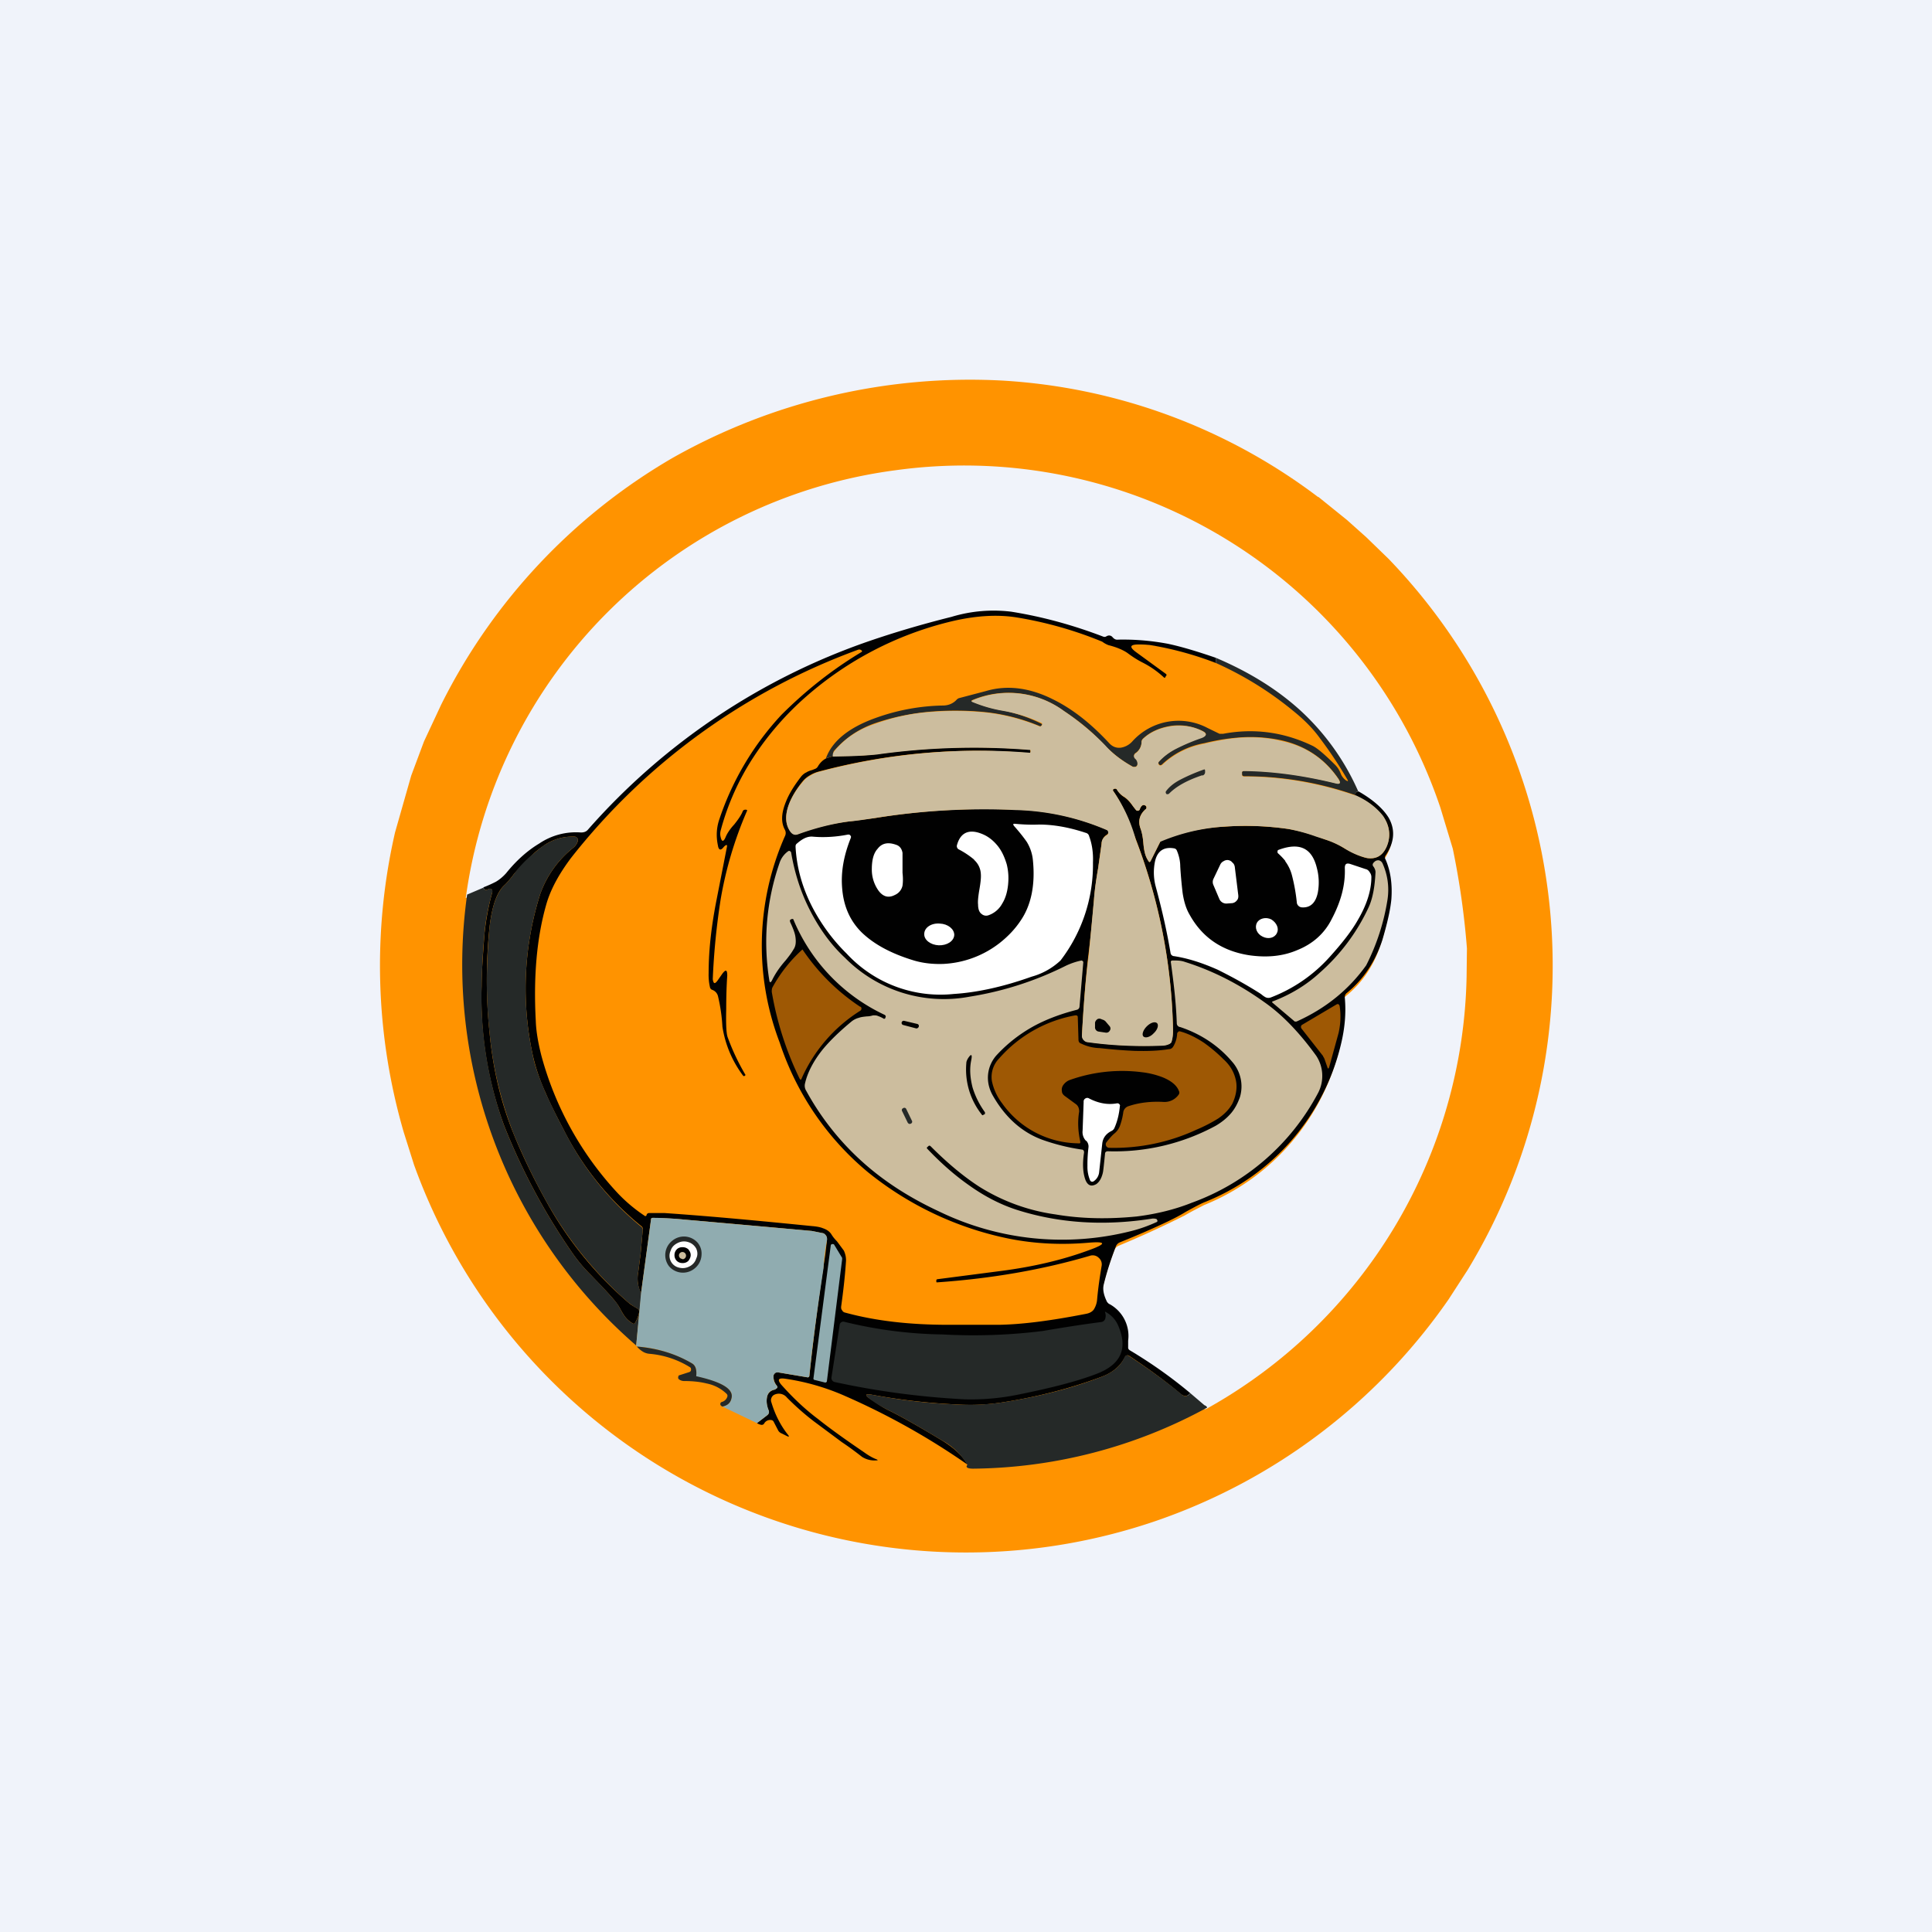 <!-- by TradingView --><svg width="56" height="56" viewBox="0 0 56 56" xmlns="http://www.w3.org/2000/svg"><path fill="#F0F3FA" d="M0 0h56v56H0z"/><path d="m38.21 14.4.83.67.56.5.65.63a17 17 0 0 1 2.29 20.61l-.55.85a17.08 17.08 0 0 1-8.5 6.43A17.01 17.01 0 0 1 12 33.76l-.3-.95a17.29 17.29 0 0 1-.25-8.68l.47-1.65.37-.99.5-1.07a17.08 17.08 0 0 1 6.71-7.15 17.53 17.53 0 0 1 9.53-2.24 16.78 16.78 0 0 1 9.18 3.38Z" fill="#FF9300"/><path d="m41.75 23.41.36 1.19a23.15 23.15 0 0 1 .41 2.89l-.01.83a14.66 14.66 0 0 1-7.53 12.51c-.03.02-.06.02-.1 0l-.42-.34a13.2 13.2 0 0 0-1.74-1.25.11.11 0 0 1-.06-.08v-.2c.01-.07.02-.13.01-.16-.02-.4-.2-.7-.54-.9a.17.17 0 0 1-.07-.06c-.1-.2-.14-.36-.1-.5.08-.37.2-.74.34-1.1.02-.06.06-.1.12-.13a29.04 29.04 0 0 0 1.92-.88c.24-.14.43-.23.56-.3a6.57 6.57 0 0 0 3.94-4.6c.1-.44.14-.87.1-1.31 0-.06.02-.1.06-.14.5-.4.84-.92 1.03-1.54.15-.47.23-.86.26-1.17.04-.43-.02-.82-.17-1.16a.1.1 0 0 1 0-.1c.26-.39.3-.76.1-1.1a2.22 2.22 0 0 0-.88-.77c-.4-.9-.96-1.67-1.68-2.33a8.25 8.25 0 0 0-3.85-1.94c-.47-.1-.95-.14-1.44-.12a.22.22 0 0 1-.17-.09.12.12 0 0 0-.1-.04l-.08.02a.1.1 0 0 1-.08 0c-.84-.32-1.73-.55-2.67-.7a4.2 4.2 0 0 0-1.73.13c-.88.23-1.67.47-2.38.72A19.16 19.16 0 0 0 17 24.15a.22.22 0 0 1-.2.08 1.9 1.9 0 0 0-1.2.32c-.36.21-.68.5-.97.86-.08.1-.18.18-.3.25-.08.04-.2.1-.36.16l-.47.21a14.48 14.48 0 0 1 12.46-12.4 14.56 14.56 0 0 1 15.79 9.78Z" fill="#F0F3FA"/><path d="M35.25 19.07v.15a9.65 9.65 0 0 0-1.78-.5c-.15-.03-.3-.04-.46-.04-.26 0-.29.07-.07.23l.85.62c.03.02.03.05 0 .07l-.01.03c-.02.02-.03.02-.05 0a2.68 2.68 0 0 0-.6-.42c-.16-.08-.3-.17-.46-.29-.12-.08-.3-.16-.54-.22a.71.71 0 0 1-.18-.1 11.23 11.23 0 0 0-2.46-.7c-.6-.1-1.27-.05-1.99.13a9.87 9.87 0 0 0-4.11 2.14 8.54 8.54 0 0 0-1.54 1.76 7.32 7.32 0 0 0-.96 2.14.37.37 0 0 0 0 .2c.03.13.08.14.14 0 .04-.1.12-.23.25-.37.12-.15.21-.28.25-.39.02-.03.04-.04.07-.04h.03c.03.01.03.02.02.04a11.1 11.1 0 0 0-.76 2.55 20.38 20.38 0 0 0-.23 2.32c.02.14.06.15.14.04l.14-.2c.1-.13.14-.11.14.06-.02.28-.03.6-.03.96-.01.43 0 .7.04.82a6.56 6.56 0 0 0 .52 1.1l-.02.02c-.02.02-.04.01-.05 0a3.16 3.16 0 0 1-.6-1.42 4.97 4.97 0 0 0-.13-.89.26.26 0 0 0-.17-.18.1.1 0 0 1-.06-.07 1.59 1.59 0 0 1-.04-.41c0-.71.09-1.42.23-2.13l.3-1.53c.01-.06 0-.07-.05-.04a.32.32 0 0 0-.05.05c-.08.1-.14.08-.16-.05-.06-.28-.04-.54.05-.79a8.29 8.29 0 0 1 1.79-3c.7-.7 1.47-1.31 2.32-1.82.02-.01.02-.03.01-.04a.1.1 0 0 0-.1-.03 18.77 18.77 0 0 0-8.33 6.04c-.36.48-.6.93-.72 1.36-.27.95-.37 2.07-.3 3.36.01.31.07.64.16 1a9.45 9.45 0 0 0 2.22 4 4.49 4.49 0 0 0 .79.66c.02 0 .04-.01.04-.03.01-.04.04-.06.08-.06h.43c1.46.1 2.9.24 4.3.38.12.01.23.03.3.06.12.04.2.1.25.18.03.05.08.12.16.2l.2.27c.05.11.07.22.06.33-.03.44-.08.87-.14 1.3 0 .03 0 .07.03.1.02.04.05.06.1.07.88.24 1.87.35 2.97.35h1.47c.68-.01 1.52-.12 2.54-.32.1-.02.19-.07.23-.15a.63.63 0 0 0 .08-.26c.03-.34.08-.67.13-.97a.25.25 0 0 0-.08-.24.25.25 0 0 0-.26-.06c-1.36.4-2.84.66-4.43.77-.01 0-.02 0-.02-.02v-.05l.02-.02 1.85-.24c.93-.12 1.8-.32 2.6-.62.46-.17.45-.24-.05-.2-.8.07-1.56.03-2.28-.11a9.51 9.51 0 0 1-4.13-1.94 8.22 8.22 0 0 1-2.55-3.75 7.86 7.86 0 0 1 .15-5.98.2.2 0 0 0 0-.19c-.12-.22-.1-.49.03-.81.09-.23.24-.47.44-.73.04-.05.1-.1.15-.12.03-.02.09-.05.17-.07l.1-.04a.16.16 0 0 0 .07-.07c.06-.1.14-.18.24-.23l.19-.06.45-.01a8 8 0 0 0 .82-.05 20.17 20.17 0 0 1 4.45-.13l.01.05v.03l-.04.02c-2.05-.18-4.1 0-6.12.54a.93.93 0 0 0-.23.1.74.74 0 0 0-.2.16c-.2.24-.34.48-.42.7-.11.31-.1.57.05.77.06.08.14.1.23.07.47-.18.96-.3 1.47-.36l.76-.1a19.87 19.87 0 0 1 4.06-.24c.9.02 1.78.21 2.65.58.03.01.04.03.05.06 0 .04-.02.06-.04.08a.32.32 0 0 0-.16.26l-.1.71c-.07.4-.1.7-.12.9-.04.5-.09 1.03-.16 1.6-.08.67-.14 1.45-.19 2.35 0 .04.02.09.05.13.03.03.07.06.12.06.71.1 1.44.13 2.17.1a.5.5 0 0 0 .2-.05.11.11 0 0 0 .06-.07c.03-.12.05-.25.04-.37a16.3 16.3 0 0 0-1.17-5.72 4.58 4.58 0 0 0-.56-1.16c-.02-.02-.01-.04 0-.06a.07.07 0 0 1 .05-.01c.03 0 .05.01.06.03.05.09.12.16.2.21.07.04.15.12.24.24l.1.13c.02.03.04.03.07.03.02 0 .04-.02.05-.05.04-.1.09-.14.16-.1.02.02.03.03.03.05 0 .03 0 .05-.03.06-.17.15-.22.34-.14.56.04.09.06.22.08.4.01.13.02.22.04.28.02.1.06.19.11.26.02.04.04.03.06 0l.28-.56c0-.02.02-.03.04-.04a5.65 5.65 0 0 1 1.83-.4 8.6 8.6 0 0 1 1.86.07 5.19 5.19 0 0 1 1.04.3c.2.06.38.14.57.26.28.16.5.25.65.28.26.04.45-.06.56-.31a.85.85 0 0 0-.1-.9 1.94 1.94 0 0 0-.8-.6c0-.08.04-.12.1-.12.42.24.71.5.87.76.2.35.17.72-.09 1.1a.1.1 0 0 0 0 .11c.15.34.2.73.17 1.15-.03.32-.12.7-.26 1.18-.2.62-.54 1.14-1.03 1.54a.15.15 0 0 0-.06.14c.04.44 0 .87-.1 1.3a6.57 6.57 0 0 1-3.95 4.62c-.13.05-.31.15-.55.28-.21.13-.38.21-.5.27-.48.23-.95.43-1.42.62a.21.21 0 0 0-.12.13c-.14.36-.26.73-.35 1.1-.03.14 0 .3.1.5.02.02.04.05.07.06a1.05 1.05 0 0 1 .54 1.06v.2c0 .04.02.06.05.08.62.37 1.2.78 1.75 1.24-.08.1-.16.11-.27.03-.45-.38-.96-.75-1.5-1.11a.08.08 0 0 0-.12.03c-.13.26-.35.45-.66.57-.88.33-1.83.58-2.84.74-.43.07-.88.1-1.35.07a17.9 17.9 0 0 1-2.47-.28c-.22-.04-.24 0-.05.13l.1.06c.16.12.3.2.4.25.33.16.85.45 1.56.88.36.22.61.46.74.7a20.74 20.74 0 0 0-3.53-1.98 6.66 6.66 0 0 0-1.77-.51c-.18-.02-.21.03-.1.17.32.36.67.7 1.07 1 .25.2.68.52 1.3.94l.1.07c.09.06.19.12.3.16.04.02.04.03-.01.03a.67.67 0 0 1-.41-.1c-.13-.1-.32-.25-.59-.43l-.82-.61c-.3-.23-.55-.46-.77-.68a.3.3 0 0 0-.35-.09.17.17 0 0 0-.1.1.17.17 0 0 0 0 .13c.11.37.28.69.49.95.03.04.02.05-.03.03l-.16-.08a.2.2 0 0 1-.1-.08l-.14-.27a.09.09 0 0 0-.07-.04.2.2 0 0 0-.2.1.08.08 0 0 1-.08.04.33.33 0 0 1-.13-.05l.3-.23c.05-.04.06-.09.04-.14a.64.64 0 0 1-.05-.37c.02-.13.1-.2.22-.23.02 0 .04-.02.05-.03.04-.02.04-.05.02-.08a.43.43 0 0 1-.1-.27c0-.04.01-.07.04-.1a.11.11 0 0 1 .1-.02l.83.14c.04.01.06 0 .07-.04a74.17 74.17 0 0 1 .46-3.5l.05-.43c0-.05 0-.1-.03-.14a.18.18 0 0 0-.11-.07l-.3-.06a952 952 0 0 0-3.7-.33c-.3-.03-.6-.04-.9-.05-.04 0-.06.01-.06.05l-.29 2.14a.98.98 0 0 1-.08-.62l.07-.54.06-.68a.1.1 0 0 0-.03-.1 8.57 8.57 0 0 1-2.26-2.8c-.24-.46-.42-.82-.52-1.06a5.6 5.6 0 0 1-.38-1.12 9.08 9.08 0 0 1 .22-4.66 3 3 0 0 1 .96-1.34.38.38 0 0 0 .13-.2c0-.04 0-.06-.02-.08a.1.1 0 0 0-.07-.04c-.3-.01-.58.06-.84.22-.1.07-.22.15-.34.26a9.7 9.7 0 0 0-.58.6c-.11.15-.2.25-.27.32-.23.2-.37.62-.44 1.22a14.76 14.76 0 0 0 0 3.06c.1 1.08.34 2.06.7 2.94.26.64.58 1.3.96 1.98a10.55 10.55 0 0 0 2.38 2.92c.07.06.15.1.23.15.06.03.08.08.06.14-.02.1-.06.19-.11.28-.02.03-.04.04-.07.02a.75.75 0 0 1-.22-.19 1.6 1.6 0 0 1-.13-.21 1.55 1.55 0 0 0-.19-.28c-.23-.27-.46-.5-.67-.72a4.58 4.58 0 0 1-.58-.7 18.29 18.29 0 0 1-1.94-3.64 10.73 10.73 0 0 1-.65-4.04c0-.41.04-.9.08-1.48.04-.4.11-.81.23-1.24 0-.03 0-.06-.02-.08a.07.07 0 0 0-.09-.01c-.08.04-.13.02-.15-.05.16-.06.28-.12.36-.16.12-.07.22-.16.3-.25.29-.36.61-.65.96-.86a1.9 1.9 0 0 1 1.21-.32c.08 0 .15-.02.2-.08a19.16 19.16 0 0 1 8.16-5.47c.7-.24 1.5-.48 2.38-.7a4.2 4.2 0 0 1 1.73-.15c.94.15 1.82.4 2.66.72a.1.1 0 0 0 .09 0 .18.18 0 0 1 .08-.03c.04 0 .07.01.1.04.05.06.1.09.17.08.48-.01.96.03 1.44.12.38.08.85.22 1.4.41Z" fill="#010101"/><path d="M39.37 22.94c-.05 0-.08.04-.08.11a9.65 9.65 0 0 0-3.22-.55c-.04 0-.06-.01-.07-.05v-.04c0-.05.01-.07.06-.07.84 0 1.72.13 2.66.36.12.03.15 0 .08-.12-.4-.59-.95-.96-1.65-1.12a4.23 4.23 0 0 0-1.14-.09c-.33.02-.7.07-1.1.17a2.4 2.4 0 0 0-1.21.6.1.1 0 0 1-.08.04l-.03-.03a.07.07 0 0 1 .01-.09c.13-.14.3-.27.5-.37a5.88 5.88 0 0 1 .74-.32c.15-.05.15-.12 0-.19a1.56 1.56 0 0 0-.9-.14c-.32.05-.6.17-.81.37a.12.12 0 0 0-.04.09.4.4 0 0 1-.18.33.1.1 0 0 0-.04.07c0 .03.01.06.03.08.06.04.08.1.07.17 0 .03-.02.06-.05.07a.09.09 0 0 1-.09 0 3.27 3.27 0 0 1-.8-.61c-.33-.36-.73-.7-1.19-1a2.7 2.7 0 0 0-2.65-.32c-.04.02-.04.03 0 .05.29.12.57.2.86.25a4.4 4.4 0 0 1 1.16.4l-.01.02c-.02.04-.04.05-.08.03a5.6 5.6 0 0 0-1.57-.4 8.79 8.79 0 0 0-1.61-.01c-.55.05-1.07.16-1.57.33-.49.17-.88.44-1.2.81a.18.18 0 0 0-.02.07l-.01.08-.2.06c.18-.5.67-.9 1.47-1.18a6.04 6.04 0 0 1 1.92-.35c.16 0 .3-.06.4-.17a.16.16 0 0 1 .09-.05l.76-.2c.61-.18 1.26-.1 1.94.24.57.28 1.1.7 1.63 1.27.1.11.22.15.35.13a.57.57 0 0 0 .33-.19A1.8 1.8 0 0 1 35 21.1l.35.17h.1c.9-.17 1.77-.05 2.6.35.14.07.36.26.66.56a.7.7 0 0 1 .15.24c.03.08.08.14.14.19.08.05.09.04.04-.04-.24-.41-.5-.8-.78-1.17-.2-.28-.46-.54-.77-.79a9.88 9.88 0 0 0-2.24-1.39v-.15c.94.4 1.76.9 2.45 1.53a7 7 0 0 1 1.67 2.34Z" fill="#252928"/><path d="M39.29 23.05c.36.16.62.37.8.6.2.3.23.6.1.9-.12.26-.31.36-.57.32a2.1 2.1 0 0 1-.65-.28 2.7 2.7 0 0 0-.57-.26l-.25-.08a5.2 5.2 0 0 0-.8-.22 8.6 8.6 0 0 0-1.85-.07 5.65 5.65 0 0 0-1.87.44l-.28.56c-.02.03-.04.04-.06 0a.75.75 0 0 1-.11-.26 2.2 2.2 0 0 1-.04-.27 1.64 1.64 0 0 0-.08-.41c-.08-.22-.03-.4.14-.56a.06.06 0 0 0 .03-.06.06.06 0 0 0-.03-.05c-.07-.04-.12 0-.16.1 0 .03-.03.04-.05.05-.03 0-.05 0-.07-.03a1.91 1.91 0 0 1-.1-.13.89.89 0 0 0-.23-.24.62.62 0 0 1-.21-.2.06.06 0 0 0-.06-.04l-.04.01c-.02.02-.03.04-.01.06a4.58 4.58 0 0 1 .65 1.4A16.3 16.3 0 0 1 34 29.82c0 .12 0 .25-.04.37 0 .03-.03.05-.06.07a.5.5 0 0 1-.2.05c-.73.03-1.46 0-2.17-.1a.18.18 0 0 1-.12-.06.18.18 0 0 1-.05-.13c.05-.9.11-1.68.2-2.35l.15-1.6c.01-.2.05-.5.12-.9l.1-.71c0-.12.06-.2.16-.26a.07.07 0 0 0 .03-.08.07.07 0 0 0-.04-.06 7.14 7.14 0 0 0-2.65-.58 19.88 19.88 0 0 0-4.06.23c-.34.05-.59.09-.76.1-.51.07-1 .2-1.47.37-.1.04-.17.01-.23-.07-.14-.2-.16-.46-.05-.77.08-.22.22-.46.43-.7.04-.05.1-.1.2-.16a.93.93 0 0 1 .22-.1 17.91 17.91 0 0 1 6.15-.56l.01-.03v-.05a20.17 20.17 0 0 0-4.45.13c-.2.02-.47.04-.83.05l-.45.01v-.08l.04-.07c.3-.37.7-.64 1.19-.8.5-.18 1.02-.3 1.57-.34a8.8 8.8 0 0 1 1.6.01c.51.05 1.04.18 1.58.4.04.02.06 0 .08-.03l.01-.03-.01-.03a4.4 4.4 0 0 0-1.15-.36 4.1 4.1 0 0 1-.86-.25c-.04-.02-.04-.03 0-.05a2.7 2.7 0 0 1 2.65.31c.46.31.86.65 1.2 1 .21.24.48.44.8.62h.08a.09.09 0 0 0 .05-.07.2.2 0 0 0-.07-.17.1.1 0 0 1-.03-.08.1.1 0 0 1 .04-.07.4.4 0 0 0 .18-.33c0-.03.01-.06.04-.09.21-.2.49-.32.82-.37.32-.04.62 0 .9.14.14.07.13.14-.01.2a5.87 5.87 0 0 0-.74.31c-.2.1-.37.23-.5.37a.07.07 0 0 0-.01.1l.03.02a.1.1 0 0 0 .08-.03 2.4 2.4 0 0 1 1.2-.6c.41-.1.78-.16 1.11-.18.4-.02.77.01 1.14.1.7.15 1.25.52 1.65 1.11.07.11.04.15-.08.12-.94-.23-1.82-.35-2.66-.36-.05 0-.07.02-.06.07v.04c0 .04.03.05.07.05 1.1 0 2.17.19 3.22.55Z" fill="#CCBD9E"/><path d="M34.85 22.47c-.42.14-.74.31-.96.53a.07.07 0 0 1-.06.02c-.01 0-.02 0-.03-.02a.06.06 0 0 1 0-.07c.09-.12.22-.23.41-.33a5.36 5.36 0 0 1 .7-.3c.02.01.02.03.02.05v.03a.1.1 0 0 1-.08.1Z" fill="#252928"/><path d="M29.94 24.94a1.24 1.24 0 0 0-.18-.54c-.07-.1-.19-.26-.36-.45-.05-.06-.04-.08.04-.07.22.02.45.03.68.02.39 0 .84.07 1.35.24.05.01.09.05.1.1.09.24.12.5.11.76a4.56 4.56 0 0 1-.94 2.84 2 2 0 0 1-.84.47c-.84.3-1.6.46-2.25.5a3.7 3.7 0 0 1-3.11-1.17 5.29 5.29 0 0 1-.74-.91c-.46-.71-.7-1.44-.74-2.18 0-.04 0-.07.04-.1.16-.14.3-.21.45-.2.33.03.68.01 1.03-.06.03 0 .05 0 .07.03.02.02.02.04.01.07-.2.5-.29.98-.25 1.45.04.53.23.95.56 1.28.36.35.86.62 1.52.82.27.08.55.11.85.1a2.88 2.88 0 0 0 1.64-.61c.24-.19.44-.4.6-.64.31-.45.43-1.04.36-1.75Z" fill="#fff"/><path d="M28.24 24.92a2.45 2.45 0 0 0-.45-.3.1.1 0 0 1-.05-.06.1.1 0 0 1 0-.07c.1-.36.35-.47.72-.32.18.07.33.19.46.35.12.15.2.33.26.53.05.2.06.39.04.59-.02.2-.07.39-.17.55a.72.72 0 0 1-.4.34.2.2 0 0 1-.2-.04c-.07-.05-.1-.15-.1-.27-.01-.08 0-.2.03-.39.04-.22.06-.39.05-.5a.58.58 0 0 0-.2-.41Z" fill="#fff"/><path d="M18.59 37.49 18.44 39a14.6 14.6 0 0 1-4.9-13.07l.47-.2c.02.06.07.08.15.04.03-.02.06-.01.09 0 .02.03.03.06.02.09-.12.43-.2.84-.23 1.24a21.7 21.7 0 0 0-.08 1.48 11.12 11.12 0 0 0 .65 4.04 18.28 18.28 0 0 0 1.94 3.64c.17.25.36.48.58.7.21.21.44.45.67.72.06.06.12.15.19.28.05.1.1.17.13.21.06.08.13.14.22.19.03.02.05.01.07-.02.05-.09.1-.18.11-.28.02-.06 0-.1-.06-.14-.08-.04-.16-.1-.23-.15a10.98 10.98 0 0 1-2.38-2.92 18.7 18.7 0 0 1-.96-1.98 10.7 10.7 0 0 1-.7-2.94c-.11-.98-.1-2 0-3.06.07-.6.21-1.01.44-1.22.07-.07.16-.17.27-.32a3.2 3.2 0 0 1 .58-.6c.12-.1.23-.2.34-.26.26-.16.54-.23.84-.22a.1.1 0 0 1 .07.04c.02.02.02.04.02.07a.38.38 0 0 1-.13.21 3 3 0 0 0-.96 1.34 9.08 9.08 0 0 0-.22 4.66c.06.33.2.7.38 1.12a20.83 20.83 0 0 0 .57 1.15 8.57 8.57 0 0 0 2.2 2.72.1.1 0 0 1 .04.09l-.06.68-.07.54c-.04.23-.01.43.09.62Z" fill="#252928"/><path d="M26.16 25.14v.16c.02.17.01.3 0 .37a.38.38 0 0 1-.22.27c-.19.1-.35.05-.48-.13a1.05 1.05 0 0 1-.19-.61c0-.27.05-.47.17-.6.13-.17.32-.2.57-.1.08.04.13.11.15.22v.42ZM37.26 24.96a1.97 1.97 0 0 0-.22-.23.06.06 0 0 1-.01-.05c0-.03.01-.04.04-.05.6-.22.96-.05 1.1.53a1.63 1.63 0 0 1 .03.7c-.06.31-.22.46-.47.44a.15.15 0 0 1-.09-.04.15.15 0 0 1-.05-.09 5.24 5.24 0 0 0-.14-.79 1.17 1.17 0 0 0-.2-.42Z" fill="#fff"/><path d="M36.5 28.78c-.46-.29-.86-.5-1.2-.67-.45-.2-.88-.34-1.3-.4-.04-.02-.06-.04-.07-.08-.11-.66-.26-1.3-.43-1.93a1.57 1.57 0 0 1-.02-.74c.07-.3.26-.42.55-.37a.1.1 0 0 1 .08.06c.06.14.1.3.1.46a12.97 12.97 0 0 0 .07.78c.04.25.1.45.2.62.37.67.95 1.06 1.74 1.18.5.07.96.03 1.38-.15.45-.18.79-.48 1-.9.27-.51.4-1 .38-1.48 0-.11.04-.15.15-.12l.45.15c.05.01.09.04.12.09.03.04.05.09.05.14 0 .4-.14.82-.4 1.26-.17.3-.44.65-.82 1.07a4.4 4.4 0 0 1-1.69 1.16.2.2 0 0 1-.15 0 .67.67 0 0 1-.13-.09 1.77 1.77 0 0 0-.06-.04Z" fill="#fff"/><path d="m22.94 26.64-.03.02c-.01 0-.02.02-.01.04v.02c.08.17.13.3.15.4.03.17.02.3-.05.4-.07.12-.15.22-.23.32-.15.17-.29.36-.4.59-.04.06-.06.05-.07-.01a6.98 6.98 0 0 1 .3-3.42.67.67 0 0 1 .25-.33.05.05 0 0 1 .05 0l.03.03c.1.6.28 1.16.54 1.67.27.53.6 1 1.02 1.39a4.03 4.03 0 0 0 3.61 1.13 9.57 9.57 0 0 0 2.8-.9c.15-.07.3-.12.45-.15l.04.02.01.03-.11 1.29a.1.1 0 0 1-.08.09c-.47.12-.89.28-1.24.47-.4.22-.75.49-1.06.82a.98.98 0 0 0-.27.58c-.02.2.02.41.14.62.36.63.84 1.06 1.44 1.28a5.99 5.99 0 0 0 1.13.28c.05 0 .08.04.07.1-.05.33-.03.6.05.8.07.15.17.18.31.1.08-.06.14-.15.18-.3.02-.07.03-.2.05-.38l.02-.2c0-.04.03-.07.08-.07a6.15 6.15 0 0 0 3.13-.74c.17-.1.32-.22.44-.36.12-.14.2-.3.26-.47a1.08 1.08 0 0 0-.23-1.03c-.39-.46-.9-.8-1.5-1a.11.11 0 0 1-.1-.1c-.02-.6-.09-1.18-.17-1.76-.01-.05 0-.07.06-.07.12 0 .23 0 .34.04.8.25 1.57.64 2.31 1.17.53.37 1.03.9 1.5 1.55a1.06 1.06 0 0 1 .06 1.07 6.73 6.73 0 0 1-3.66 3.19c-.5.2-1.04.33-1.6.4-.81.08-1.6.07-2.36-.06a5.6 5.6 0 0 1-2.2-.8c-.45-.29-.92-.68-1.41-1.17-.03-.03-.05-.03-.08 0l-.02.02c-.02.01-.02.03 0 .05.4.42.8.77 1.2 1.05.46.33.93.57 1.4.72 1.23.39 2.54.47 3.93.25.04 0 .08 0 .12.02l.02.04c0 .01 0 .03-.02.04-.24.11-.49.2-.73.26a8.16 8.16 0 0 1-5.59-.57c-.86-.4-1.6-.88-2.22-1.44a7.76 7.76 0 0 1-1.62-2.05.28.28 0 0 1-.04-.2c.07-.32.24-.65.5-.98.21-.26.5-.54.85-.83a.57.57 0 0 1 .22-.11c.05-.02.13-.03.23-.04.08 0 .14-.02.18-.03.05 0 .1 0 .14.02a.87.87 0 0 1 .17.08c.02 0 .03 0 .04-.02l.01-.03c.01-.02 0-.04-.02-.06A5.3 5.3 0 0 1 23 26.66c0-.02-.03-.03-.05-.02Z" fill="#CCBD9E"/><path d="m35.79 25.12.1.81c.01.07 0 .13-.04.17a.2.2 0 0 1-.16.08l-.14.01a.22.22 0 0 1-.21-.14l-.17-.4a.21.21 0 0 1 0-.17l.2-.42a.21.21 0 0 1 .1-.1.2.2 0 0 1 .13-.03c.05.01.09.03.12.07.04.03.06.07.07.12Z" fill="#fff"/><path d="M39.82 25.13c-.05-.05-.04-.1.02-.15a.15.15 0 0 1 .14-.04c.05.02.08.05.1.1.14.32.19.66.14 1.02a6.37 6.37 0 0 1-.62 1.92c-.5.7-1.17 1.25-2.02 1.63h-.05l-.65-.55-.01-.02.01-.01c.53-.2.99-.48 1.38-.84a5.75 5.75 0 0 0 1.41-1.89c.12-.26.18-.6.2-1.02 0-.05-.02-.1-.05-.15Z" fill="#CCBD9E"/><path d="M36.6 27.15c.16.08.34.04.41-.1.07-.13 0-.3-.16-.4-.16-.08-.35-.03-.42.1-.07.14 0 .32.17.4ZM27.2 27.4c.25.01.45-.12.46-.3 0-.17-.18-.32-.42-.33-.25-.02-.45.12-.45.3-.01.17.18.32.42.33Z" fill="#fff"/><path d="M24.93 29.3a4.44 4.44 0 0 0-1.69 1.95c-.02.06-.04.06-.07 0a9.3 9.3 0 0 1-.8-2.5c0-.04 0-.09.02-.13a4.2 4.2 0 0 1 .87-1.1 6.02 6.02 0 0 0 1.67 1.66c.03 0 .04.03.04.06 0 .02-.02.05-.04.06ZM38.35 30.61l-.62-.79a.08.08 0 0 1-.02-.06c0-.03.02-.05.04-.06l.98-.58c.05-.03.08-.02.1.04.04.25.03.51-.03.78l-.27.98c-.02.07-.04.07-.06 0l-.07-.2a.34.34 0 0 0-.05-.1ZM31.34 30.25a1.3 1.3 0 0 0 .54.13c.44.05.78.07 1 .08.37.01.7 0 1-.05.06 0 .1-.03.13-.08a.8.8 0 0 0 .11-.37c0-.02.02-.04.04-.06a.07.07 0 0 1 .06 0c.22.06.44.17.67.32.17.12.37.28.57.48.2.18.31.38.36.6.05.22.01.46-.1.69-.09.16-.22.3-.41.43a4.43 4.43 0 0 1-.62.32 5.69 5.69 0 0 1-2.54.53.1.1 0 0 1-.09-.06.1.1 0 0 1 .01-.1c.08-.1.16-.2.25-.27a.52.52 0 0 0 .15-.23 1.91 1.91 0 0 0 .09-.38.22.22 0 0 1 .16-.17c.3-.1.64-.14 1-.12a.5.5 0 0 0 .45-.22.1.1 0 0 0 0-.1c-.06-.16-.22-.29-.46-.39a2.42 2.42 0 0 0-.6-.15 4.52 4.52 0 0 0-2.09.22.4.4 0 0 0-.2.15.23.23 0 0 0-.04.18c0 .06.04.11.1.15l.3.22c.07.05.1.12.1.22-.05.3-.03.58.03.86.01.05 0 .07-.05.06a2.74 2.74 0 0 1-2.22-1.17 1.57 1.57 0 0 1-.29-.64.77.77 0 0 1 .21-.65 3.84 3.84 0 0 1 2.21-1.25c.04 0 .07.01.07.05l.02.65c0 .06.02.1.08.12Z" fill="#9E5804"/><path d="m32.04 29.93-.2-.03a.12.12 0 0 1-.07-.04.12.12 0 0 1-.03-.09v-.13c.01-.04.03-.07.07-.1a.12.12 0 0 1 .11 0l.08.03.04.03.11.13c.04.04.05.09.02.14-.03.05-.07.07-.13.06ZM26.59 29.68l-.38-.09a.06.06 0 0 0-.03.12l.38.1c.03 0 .06-.02.07-.05a.06.06 0 0 0-.04-.08ZM33.44 29.95c.11-.1.15-.23.1-.29-.06-.06-.19-.02-.3.09-.1.1-.15.23-.1.29.06.06.2.02.3-.09ZM28.15 30.74c-.05.25-.03.5.04.78.08.26.2.5.36.72v.05l-.04.02c-.02.02-.04.02-.05 0a2.1 2.1 0 0 1-.45-1.5c0-.04.02-.08.04-.12.1-.16.14-.14.1.05Z" fill="#010101"/><path d="M31.48 33.07a.37.37 0 0 1-.1-.3l.03-.83a.1.1 0 0 1 .05-.1.1.1 0 0 1 .11 0c.27.14.54.19.81.14.02 0 .04 0 .06.02.02.02.03.04.02.06-.02.22-.07.44-.16.64a.17.17 0 0 1-.08.08c-.16.08-.25.2-.27.36l-.09.83a.36.36 0 0 1-.16.27.07.07 0 0 1-.06.01.07.07 0 0 1-.04-.03 1 1 0 0 1-.08-.42 4.05 4.05 0 0 1 .03-.54.24.24 0 0 0-.07-.2Z" fill="#fff"/><path d="M26.18 32.12a.06.06 0 0 0-.03.09l.16.33c.02.03.05.05.09.03a.06.06 0 0 0 .03-.09l-.16-.33a.06.06 0 0 0-.09-.03Z" fill="#252928"/><path d="m21.94 41.25-1-.48c.14-.03.23-.1.26-.23.08-.27-.26-.48-1.02-.64v-.01c.02-.2-.02-.31-.12-.37a3.66 3.66 0 0 0-1.6-.49l-.02-.03.14-1.51.29-2.14c0-.04.02-.05.06-.05.3 0 .6.02.9.05l3.7.33.3.06c.05 0 .08.03.11.07.03.04.04.09.03.14a6.16 6.16 0 0 0-.1.81c-.15 1-.3 2.03-.41 3.12 0 .03-.03.05-.07.04l-.83-.14c-.04 0-.07 0-.1.03a.11.11 0 0 0-.04.1c0 .1.03.18.1.26.02.03.02.06-.02.08a.19.19 0 0 1-.05.03c-.12.02-.2.1-.22.23-.02.12 0 .24.05.37.02.05.01.1-.04.14l-.3.23Z" fill="#90ACB0"/><path d="M20.23 36.03c.09.12.12.24.1.39a.53.53 0 0 1-.2.35.53.53 0 0 1-.74-.07.53.53 0 0 1 .1-.74.53.53 0 0 1 .74.07Z" fill="#252928"/><path d="M20.18 36.19c.04.09.05.19 0 .29-.03.1-.1.18-.2.23-.1.05-.2.06-.31.03a.35.35 0 0 1-.23-.19.35.35 0 0 1 0-.3c.03-.1.1-.17.2-.22.1-.05.2-.06.3-.03.11.03.19.1.24.19Z" fill="#fff"/><path d="m24.41 36.5-.44 3.52a.05.05 0 0 1-.07.05l-.28-.07c-.03 0-.05-.03-.04-.06l.5-3.84c0-.02.02-.04.05-.04.02 0 .04 0 .05.02l.23.38v.03Z" fill="#90ACB0"/><path d="M20.02 36.38c0 .06-.03.12-.07.17a.23.23 0 0 1-.17.06.23.23 0 0 1-.16-.06.23.23 0 0 1-.07-.17c0-.06.02-.12.07-.17.04-.04.1-.06.16-.06.07 0 .12.02.17.06.04.05.07.1.07.17Z" fill="#010101"/><path d="M19.78 36.5a.1.1 0 1 0 0-.21.1.1 0 0 0 0 .2Z" fill="#CCBD9E"/><path d="M32.04 38.2a.23.23 0 0 0 0-.13c-.02-.05-.01-.06.03-.03a.8.8 0 0 1 .34.38c.29.67.08 1.13-.62 1.4-.57.22-1.32.41-2.26.6a6.8 6.8 0 0 1-1.56.14 23.25 23.25 0 0 1-3.77-.5.12.12 0 0 1-.1-.13l.24-1.54a.1.1 0 0 1 .04-.06.1.1 0 0 1 .08-.02 12.69 12.69 0 0 0 2.87.37 16.2 16.2 0 0 0 2.89-.1c.59-.1 1.15-.19 1.7-.26a.14.14 0 0 0 .12-.11ZM20.94 40.77a.13.13 0 0 1-.06-.05v-.05l.03-.03a.23.23 0 0 0 .17-.15.08.08 0 0 0-.02-.09 1.15 1.15 0 0 0-.58-.3c-.2-.05-.42-.07-.65-.07a.24.24 0 0 1-.15-.05.06.06 0 0 1-.02-.07c0-.03.02-.05.04-.05l.28-.09a.07.07 0 0 0 .05-.06c0-.04 0-.06-.03-.08a2.64 2.64 0 0 0-1.18-.39.43.43 0 0 1-.2-.07.75.75 0 0 1-.16-.14c.58.05 1.11.2 1.6.49.1.06.14.18.12.37.76.17 1.1.38 1.02.65-.03.13-.12.2-.26.23Z" fill="#252928"/><path d="m34.5 40.38.41.35c.05.02.07.04.08.07a14.42 14.42 0 0 1-6.78 1.77c-.17 0-.23-.04-.17-.11a1.9 1.9 0 0 0-.74-.71c-.71-.43-1.23-.72-1.56-.88a3.4 3.4 0 0 1-.5-.3c-.19-.14-.17-.18.05-.14.8.15 1.63.25 2.47.28.47.02.92 0 1.35-.07 1.01-.16 1.96-.4 2.84-.74.3-.12.53-.3.65-.57a.08.08 0 0 1 .12-.03c.55.36 1.06.73 1.51 1.1.1.1.2.08.27-.02Z" fill="#252928"/></svg>